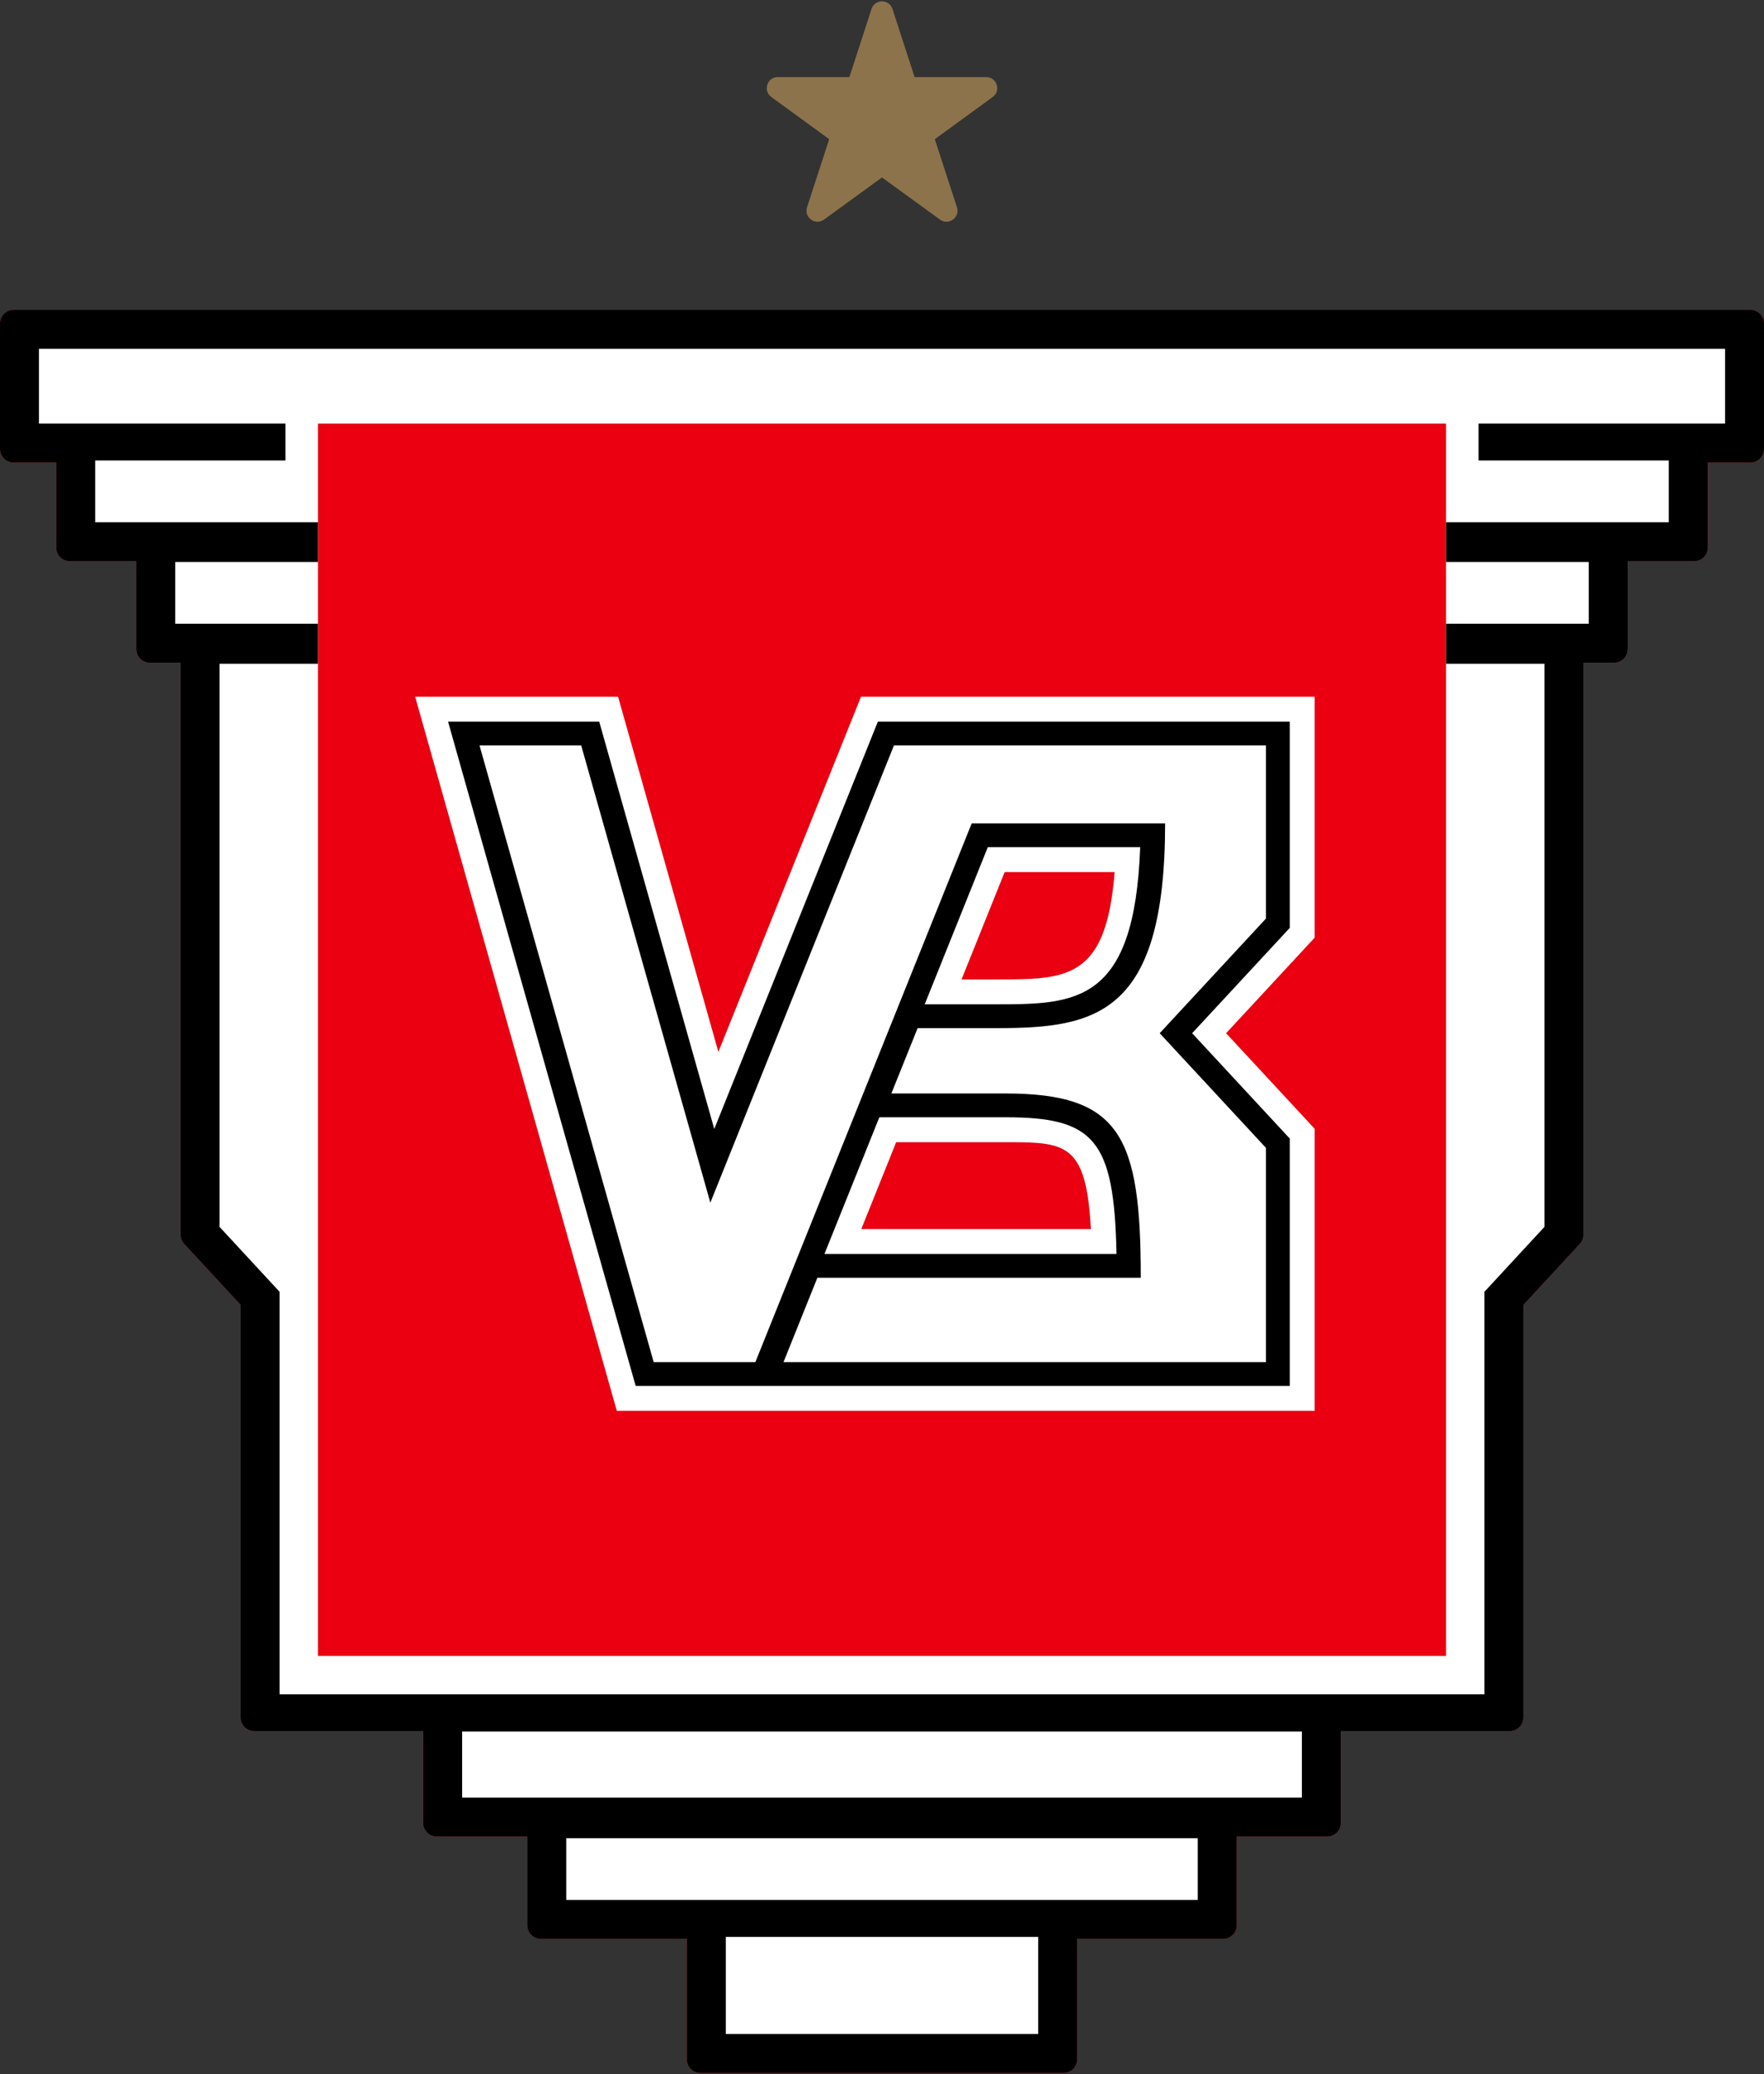 <?xml version="1.0" encoding="UTF-8"?>
<svg id="uuid-031b19a2-3c40-4e58-ad99-b66647b93638" data-name="Layer 1" xmlns="http://www.w3.org/2000/svg" xmlns:xlink="http://www.w3.org/1999/xlink" viewBox="0 0 512 602">
  <rect x="0" y="0" width="512" height="602" fill="#333333" stroke="none"/>
  <defs>
    <style>
      .uuid-0c825d97-9853-4005-8626-e77c9c578fc5 {
        fill: none;
      }

      .uuid-1b8b4e5a-9f6f-45e7-a5c7-107e32019553 {
        fill: #ea0011;
      }

      .uuid-3a725fef-89e5-41a6-bde6-13dbf553ac1e {
        fill: #fff;
      }

      .uuid-e18b0114-161b-4080-94ff-163895e638d6 {
        clip-path: url(#uuid-fb09d02b-f42f-4ed6-922e-9573af42cb08);
      }

      .uuid-36452b46-ce0c-4ba5-b682-f2166de9252f {
        fill: #8c734b;
      }

      .uuid-abf79aa2-891e-4b0f-b4cb-4121a8a067dd {
        opacity: .5;
      }

      .uuid-49624524-72fe-41ea-a58c-957ffa91f761 {
        fill: #7f7f7f;
      }
    </style>
    <clipPath id="uuid-fb09d02b-f42f-4ed6-922e-9573af42cb08">
      <rect class="uuid-0c825d97-9853-4005-8626-e77c9c578fc5" x="0" y="89.938" width="511.999" height="511.663"/>
    </clipPath>
  </defs>
  <path class="uuid-36452b46-ce0c-4ba5-b682-f2166de9252f" d="M225.754,22.372h20.783l6.421-19.765c.957-2.947,5.124-2.947,6.083,0l6.421,19.765h20.783c3.098,0,4.386,3.96,1.884,5.783l-16.796,12.231,6.421,19.767c.957,2.947-2.414,5.397-4.921,3.576l-16.836-12.229-16.832,12.227c-2.504,1.823-5.878-.627-4.921-3.574l6.424-19.767-16.796-12.231c-2.504-1.823-1.214-5.783,1.882-5.783"/>
  <g>
    <path class="uuid-1b8b4e5a-9f6f-45e7-a5c7-107e32019553" d="M508.065,89.939H3.935C1.764,89.939,0,91.702,0,93.874v36.423c0,2.172,1.763,3.935,3.935,3.935h12.391v24.693c0,2.174,1.761,3.935,3.935,3.935h19.3v25.523c0,2.174,1.763,3.938,3.938,3.938h8.922v166.002c0,.991.366,1.936,1.038,2.663,3.63,3.927,15.587,16.851,16.387,17.714v119.74c0,2.174,1.763,3.935,3.938,3.935h49.047v26.681c0,2.172,1.761,3.935,3.935,3.935h26.284v25.756c0,2.174,1.763,3.935,3.938,3.935h42.377v34.984c0,2.172,1.761,3.935,3.935,3.935h105.395c2.174,0,3.938-1.763,3.938-3.935v-34.984h42.377c2.174,0,3.935-1.761,3.935-3.935v-25.756h26.29c2.174,0,3.938-1.763,3.938-3.935v-26.681h49.044c2.174,0,3.935-1.761,3.935-3.935v-119.74c.805-.864,12.763-13.788,16.393-17.714.675-.728,1.039-1.672,1.039-2.663v-166.002h8.922c2.172,0,3.935-1.763,3.935-3.938v-25.523h19.3c2.174,0,3.935-1.761,3.935-3.935v-24.693h12.391c2.174,0,3.935-1.763,3.935-3.935v-36.423c0-2.172-1.761-3.935-3.935-3.935"/>
    <g class="uuid-abf79aa2-891e-4b0f-b4cb-4121a8a067dd">
      <g class="uuid-e18b0114-161b-4080-94ff-163895e638d6">
        <path class="uuid-49624524-72fe-41ea-a58c-957ffa91f761" d="M508.065,89.94H3.936C1.761,89.94,0,91.701,0,93.875v36.42c0,2.174,1.761,3.938,3.935,3.938h12.391v24.693c0,2.172,1.761,3.935,3.935,3.935h19.3v25.523c0,2.174,1.763,3.935,3.935,3.935h8.925v166.005c0,.991.364,1.936,1.038,2.663,3.63,3.924,15.584,16.848,16.387,17.714v119.74c0,2.172,1.763,3.935,3.935,3.935h49.05v26.678c0,2.174,1.761,3.938,3.935,3.938h26.284v25.756c0,2.172,1.763,3.935,3.935,3.935h42.379v34.982c0,2.174,1.761,3.938,3.935,3.938h105.395c2.174,0,3.938-1.763,3.938-3.938v-34.982h42.377c2.172,0,3.935-1.763,3.935-3.935v-25.756h26.29c2.174,0,3.935-1.763,3.935-3.938v-26.678h49.044c2.174,0,3.938-1.763,3.938-3.935v-119.74c.803-.866,12.76-13.79,16.393-17.714.672-.728,1.039-1.672,1.039-2.663v-166.005h8.92c2.174,0,3.938-1.761,3.938-3.935v-25.523h19.3c2.174,0,3.935-1.763,3.935-3.935v-24.693h12.391c2.174,0,3.935-1.763,3.935-3.938v-36.42c0-2.174-1.761-3.935-3.935-3.935M419.729,163.099v317.478H92.271V122.928h327.458v40.172Z"/>
        <path class="uuid-49624524-72fe-41ea-a58c-957ffa91f761" d="M208.51,305.31c-11.025-39.022-29.122-103.098-29.122-103.098h-58.88l58.528,207.235h202.547v-81.849s-16.709-18.017-25.715-27.739c9.006-9.722,25.715-27.739,25.715-27.739v-69.908h-131.673s-25.823,64.306-41.399,103.098M323.53,253.078c-2.405,31.066-13.749,31.166-34.029,31.166h-10.419c4.765-11.872,11.175-27.834,12.516-31.166h31.933ZM316.637,356.692h-66.653c4.088-10.183,5.132-12.78,10.125-25.218h31.744c17.467,0,23.446.153,24.784,25.218"/>
      </g>
    </g>
    <path class="uuid-3a725fef-89e5-41a6-bde6-13dbf553ac1e" d="M381.582,409.446v-81.849s-16.709-18.014-25.715-27.739c9.006-9.722,25.715-27.739,25.715-27.739v-69.908h-131.673s-25.823,64.306-41.399,103.098c-11.025-39.022-29.119-103.098-29.119-103.098h-58.883l58.528,207.235h202.547ZM291.597,253.077h31.932c-2.405,31.069-13.749,31.166-34.029,31.166h-10.419c4.765-11.872,11.175-27.834,12.516-31.166M260.109,331.474h31.744c17.467,0,23.446.153,24.784,25.218h-66.653c4.088-10.183,5.132-12.777,10.125-25.218M7.31,97.25v29.672h16.326v28.628h23.235v29.458h12.86v171.992l17.426,18.833v119.232h52.985v30.616h30.219v29.691h46.312v38.919h98.652v-38.919h46.312v-29.691h30.225v-30.616h52.982v-119.235l17.431-18.831v-171.992h12.857v-29.458h23.235v-28.628h16.326v-29.672H7.31ZM419.729,480.578H92.271V122.929h327.458v357.65Z"/>
    <path d="M508.064,89.939H3.935c-2.172,0-3.935,1.761-3.935,3.935v36.423c0,2.172,1.763,3.935,3.935,3.935h12.391v24.693c0,2.174,1.761,3.935,3.935,3.935h19.3v25.523c0,2.174,1.763,3.938,3.938,3.938h8.922v166.002c0,.991.366,1.936,1.038,2.663,3.63,3.924,15.587,16.851,16.387,17.714v119.74c0,2.174,1.763,3.935,3.938,3.935h49.047v26.681c0,2.172,1.761,3.935,3.935,3.935h26.284v25.756c0,2.174,1.763,3.935,3.935,3.935h42.379v34.984c0,2.172,1.761,3.935,3.935,3.935h105.395c2.174,0,3.938-1.763,3.938-3.935v-34.984h42.377c2.174,0,3.935-1.761,3.935-3.935v-25.756h26.29c2.174,0,3.938-1.763,3.938-3.935v-26.681h49.044c2.174,0,3.935-1.761,3.935-3.935v-119.74c.805-.864,12.763-13.788,16.392-17.714.675-.728,1.039-1.672,1.039-2.663v-166.002h8.922c2.172,0,3.935-1.763,3.935-3.938v-25.523h19.3c2.174,0,3.935-1.761,3.935-3.935v-24.693h12.391c2.174,0,3.935-1.763,3.935-3.935v-36.423c0-2.174-1.761-3.935-3.935-3.935M301.332,590.298h-90.663v-28.175h90.663v28.175ZM347.647,551.387h-183.292v-17.914h183.292v17.914ZM377.866,521.695h-243.73v-19.181h243.73v19.181ZM500.7,122.93h-71.552v10.711h55.22v17.92h-64.64v11.538h41.408v17.917h-41.408v11.619h28.547v163.428l-17.42,18.836v116.808H81.149v-116.808l-17.425-18.836v-163.428h28.547v-11.619h-41.41v-17.917h41.41v-11.538H27.625v-17.92h55.226v-10.711H11.305v-21.688h489.395v21.688ZM173.922,209.433h-43.871l54.451,192.786h189.854v-71.788s-21.919-23.64-28.336-30.572c6.418-6.929,28.336-30.569,28.336-30.569v-59.858h-119.56s-36.359,90.521-47.481,118.221c-8.014-28.375-33.393-118.221-33.393-118.221M259.464,216.342h107.985v50.235l-30.849,33.279,30.849,33.285v62.171h-140.04l9.836-24.49h93.862c0-41.052-5.89-53.479-39.252-53.479h-33.135l7.62-18.967h23.163c28.656,0,48.669-3.929,48.669-59.43h-56.131l-62.796,156.366h-29.514l-50.552-178.971h29.514l37.484,132.689,53.287-132.689ZM239.3,363.913c5.415-13.488,7.995-19.897,15.932-39.661h36.62c25.731,0,31.558,6.459,32.207,39.661h-84.759ZM268.397,291.467c7.962-19.83,17.331-43.154,18.314-45.612h44.229c-1.63,45.056-18.406,45.612-41.441,45.612h-21.102Z"/>
  </g>
</svg>